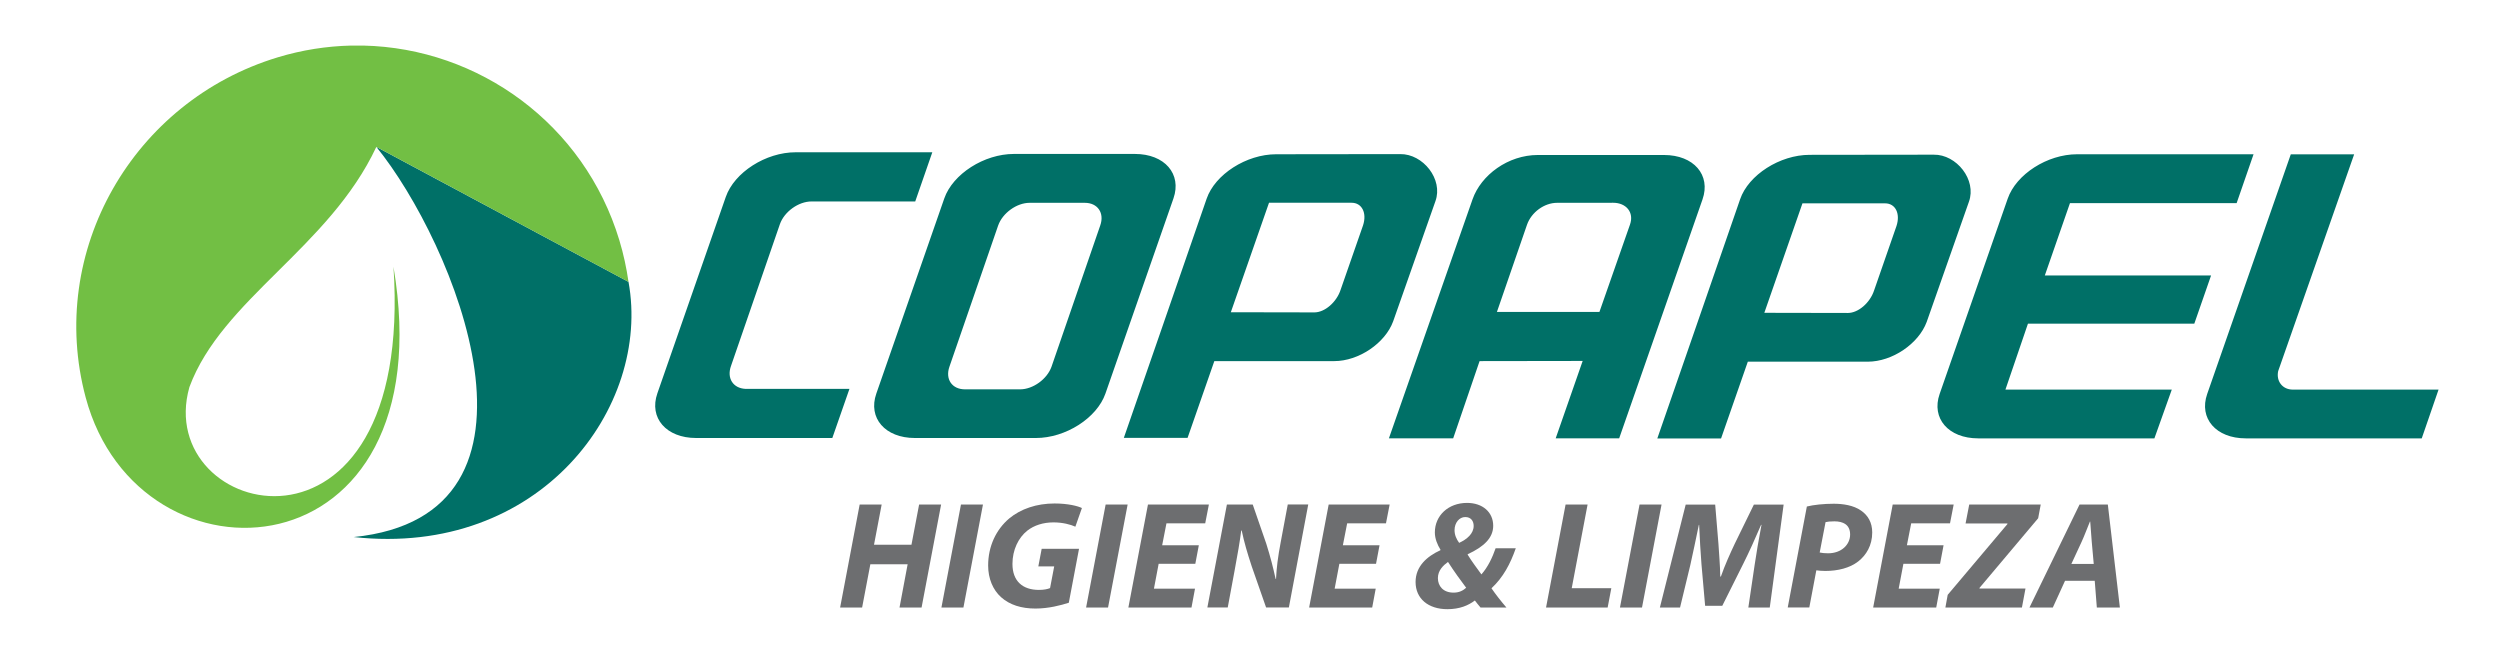 <?xml version="1.0" encoding="utf-8"?>
<!-- Generator: Adobe Illustrator 25.3.1, SVG Export Plug-In . SVG Version: 6.00 Build 0)  -->
<svg version="1.1" id="Layer_1" xmlns="http://www.w3.org/2000/svg" xmlns:xlink="http://www.w3.org/1999/xlink" x="0px" y="0px"
	 viewBox="0 0 477.28 125.89" style="enable-background:new 0 0 477.28 125.89;" xml:space="preserve">
<style type="text/css">
	.st0{fill:#6D6E70;}
	.st1{fill-rule:evenodd;clip-rule:evenodd;fill:#007067;}
	.st2{fill:#72BF44;}
</style>
<g>
	<polygon class="st0" points="168.32,96.32 166.86,103.99 174.01,103.99 175.47,96.32 179.67,96.32 175.94,115.98 171.73,115.98 
		173.28,107.72 166.16,107.72 164.59,115.98 160.39,115.98 164.12,96.32 168.32,96.32 	"/>
	<polygon class="st0" points="187.66,96.32 183.93,115.98 179.73,115.98 183.46,96.32 187.66,96.32 	"/>
	<path class="st0" d="M204.05,115.07c-1.52,0.49-3.88,1.11-6.36,1.11c-2.71,0-4.93-0.7-6.56-2.16c-1.57-1.4-2.48-3.56-2.48-6.06
		c0-3.68,1.52-6.86,4.02-8.98c2.22-1.84,5.25-2.86,8.66-2.86c2.57,0,4.46,0.49,5.22,0.87l-1.25,3.56c-0.9-0.41-2.42-0.82-4.17-0.82
		c-1.95,0-3.7,0.55-5.01,1.58c-1.69,1.34-2.83,3.67-2.83,6.35c0,3.3,1.96,4.96,5.05,4.96c0.96,0,1.66-0.15,2.13-0.35l0.79-4.14
		h-3.03l0.64-3.36H206L204.05,115.07L204.05,115.07z"/>
	<polygon class="st0" points="215.28,96.32 211.54,115.98 207.35,115.98 211.08,96.32 215.28,96.32 	"/>
	<polygon class="st0" points="228.2,107.64 221.2,107.64 220.3,112.39 228.14,112.39 227.47,115.98 215.42,115.98 219.16,96.32 
		230.79,96.32 230.09,99.91 222.69,99.91 221.87,104.1 228.87,104.1 228.2,107.64 	"/>
	<path class="st0" d="M230.5,115.98l3.73-19.66h4.93l2.59,7.49c0.79,2.51,1.31,4.55,1.78,6.71h0.08c0.09-2.02,0.35-4.17,0.9-7.06
		l1.34-7.15h3.91l-3.7,19.66h-4.35l-2.74-7.84c-0.87-2.66-1.4-4.44-1.92-6.86l-0.09,0.03c-0.23,1.89-0.7,4.69-1.29,7.79l-1.28,6.88
		H230.5L230.5,115.98z"/>
	<polygon class="st0" points="262.7,107.64 255.7,107.64 254.8,112.39 262.64,112.39 261.97,115.98 249.93,115.98 253.66,96.32 
		265.3,96.32 264.6,99.91 257.19,99.91 256.37,104.1 263.37,104.1 262.7,107.64 	"/>
	<path class="st0" d="M277.69,101.22c0,0.9,0.35,1.69,0.88,2.42c1.52-0.7,2.77-1.78,2.77-3.24c0-0.9-0.49-1.69-1.61-1.69
		C278.6,98.71,277.69,99.79,277.69,101.22L277.69,101.22z M279.91,112.21c-0.99-1.31-2.33-3.15-3.47-4.93
		c-0.88,0.64-1.93,1.6-1.93,3.09c0,1.52,1.02,2.77,2.98,2.77C278.57,113.15,279.32,112.74,279.91,112.21L279.91,112.21z
		 M282.65,115.98c-0.41-0.44-0.7-0.88-1.08-1.34c-1.23,0.94-2.89,1.66-5.25,1.66c-3.65,0-6.07-2.01-6.07-5.19
		c0-3,2.19-4.9,4.73-6.06l0.03-0.09c-0.61-0.99-1.08-2.13-1.08-3.32c0-3.18,2.54-5.63,6.15-5.63c2.95,0,4.99,1.75,4.99,4.37
		c0,2.28-1.72,3.97-4.87,5.43v0.09c0.76,1.26,1.84,2.68,2.62,3.76c1.26-1.43,2.1-3.24,2.71-4.99h3.85c-1.05,3-2.39,5.54-4.64,7.64
		c0.76,1.11,1.75,2.39,2.86,3.68H282.65L282.65,115.98z"/>
	<polygon class="st0" points="298.89,96.32 303.09,96.32 300.06,112.3 307.62,112.3 306.92,115.98 295.16,115.98 298.89,96.32 	"/>
	<polygon class="st0" points="317.21,96.32 313.48,115.98 309.27,115.98 313.01,96.32 317.21,96.32 	"/>
	<path class="st0" d="M333.78,115.98l1.2-8.11c0.32-2.13,0.76-4.84,1.31-7.67h-0.08c-1.08,2.54-2.31,5.25-3.39,7.41l-4.02,8.05
		h-3.27l-0.7-7.96c-0.18-2.16-0.32-4.87-0.44-7.49h-0.06c-0.55,2.6-1.14,5.54-1.63,7.67l-1.96,8.11h-3.85l4.93-19.66h5.63l0.62,7.47
		c0.11,1.84,0.32,4.08,0.35,6.27h0.12c0.76-2.19,1.81-4.49,2.65-6.27l3.65-7.47h5.68l-2.65,19.66H333.78L333.78,115.98z"/>
	<path class="st0" d="M347.4,105.48c0.44,0.09,0.9,0.15,1.61,0.15c2.53,0,4.2-1.64,4.2-3.59c0-1.9-1.37-2.51-3-2.51
		c-0.78,0-1.34,0.06-1.69,0.15L347.4,105.48L347.4,105.48z M344.95,96.7c1.25-0.32,3.24-0.53,5.13-0.53c1.75,0,3.79,0.29,5.22,1.31
		c1.31,0.9,2.13,2.27,2.13,4.17c0,2.48-1.14,4.34-2.68,5.54c-1.6,1.25-3.88,1.81-6.27,1.81c-0.7,0-1.28-0.06-1.72-0.12l-1.34,7.09
		h-4.12L344.95,96.7L344.95,96.7z"/>
	<polygon class="st0" points="370.38,107.64 363.38,107.64 362.48,112.39 370.32,112.39 369.65,115.98 357.61,115.98 361.34,96.32 
		372.98,96.32 372.28,99.91 364.87,99.91 364.05,104.1 371.05,104.1 370.38,107.64 	"/>
	<polygon class="st0" points="371.84,113.56 383.24,100.05 383.24,99.94 375.25,99.94 375.95,96.32 389.6,96.32 389.11,98.94 
		377.91,112.24 377.91,112.36 386.69,112.36 386.01,115.98 371.4,115.98 371.84,113.56 	"/>
	<path class="st0" d="M399.72,107.66l-0.38-4.23c-0.09-1.08-0.2-2.65-0.29-3.85h-0.06c-0.5,1.2-1.05,2.71-1.58,3.85l-1.96,4.23
		H399.72L399.72,107.66z M394.24,110.88l-2.33,5.1h-4.46l9.56-19.66h5.4l2.3,19.66h-4.4l-0.4-5.1H394.24L394.24,110.88z"/>
</g>
<path class="st1" d="M71.85,28.04c14.75,18.14,36.66,70.35-4.33,74.49c35.63,3.91,56.83-24.84,52.47-48.72L71.85,28.04L71.85,28.04z
	"/>
<path class="st2" d="M75.12,50.92c4.02,60.61-46.11,48.21-38.96,22.98c6.21-16.76,26.68-26.62,35.69-45.86l48.14,25.78l0,0.01
	c0,0,0-0.01,0-0.01c-0.38-2.65-0.95-5.32-1.75-7.96C111.52,23.64,91.36,9.19,69.36,8.7h-2.34c-4.63,0.11-9.33,0.83-13.98,2.24
	C25.4,19.3,8.89,48,16.36,75.89C26.54,113.92,85.16,110.45,75.12,50.92L75.12,50.92z"/>
<path class="st1" d="M449.44,29.45l-14.51,41.4c-0.41,1.94,0.84,3.53,2.79,3.53h27.83l-3.21,9.31h-33.6c-5.67,0-8.99-3.82-7.36-8.48
	l15.96-45.75H449.44L449.44,29.45z M396.54,29.45h33.69l-3.23,9.33h-31.82l-4.8,13.81h31.74l-3.2,9.2h-31.76l-4.3,12.59h31.76
	l-3.32,9.31h-33.64c-5.68,0-8.99-3.82-7.36-8.48l12.99-37.27C384.9,33.27,390.87,29.45,396.54,29.45L396.54,29.45z M294.49,29.59
	h23.19c5.67,0,8.98,3.82,7.35,8.48l-15.91,45.61h-12.12l5.15-14.77l-19.68,0.03l-5.04,14.74h-12.27l15.96-45.61
	c1.63-4.67,6.8-8.48,12.48-8.48H294.49L294.49,29.59z M297.27,38.72l10.7-0.01c2.46,0,4.05,1.81,3.21,4.18l-5.83,16.66h-19.57
	l5.75-16.66C292.36,40.53,294.81,38.72,297.27,38.72L297.27,38.72z M196.57,38.72h10.53c2.46,0,3.79,1.94,2.95,4.32L200.75,70
	c-0.84,2.38-3.54,4.33-6,4.33h-10.53c-2.47,0-3.8-1.94-2.96-4.33l9.3-26.95C191.4,40.67,194.1,38.72,196.57,38.72L196.57,38.72z
	 M193.56,29.39h23.11c5.67,0,8.98,3.82,7.36,8.48l-12.99,37.27c-1.63,4.67-7.6,8.48-13.27,8.48h-23.11c-5.67,0-8.99-3.81-7.36-8.48
	l12.98-37.27C181.91,33.21,187.89,29.39,193.56,29.39L193.56,29.39z M362.06,43.15l-4.27,12.29c-0.78,2.38-3.03,4.31-5.01,4.31
	l-15.95-0.03l7.28-20.9h15.77C361.86,38.82,362.84,40.77,362.06,43.15L362.06,43.15z M369.17,29.53l-23.69,0.03
	c-5.68,0-11.68,3.84-13.27,8.48c-1.92,5.61-15.81,45.67-15.81,45.67h12.17l5.11-14.66h22.9c4.67,0,9.71-3.42,11.25-7.59l8.06-22.94
	C377.41,34.34,373.52,29.46,369.17,29.53L369.17,29.53z M260.22,43.03l-4.28,12.29c-0.77,2.38-3.03,4.32-5,4.32l-15.96-0.03
	l7.29-20.9h15.77C260.01,38.71,261,40.66,260.22,43.03L260.22,43.03z M267.32,29.42l-23.69,0.03c-5.67,0-11.67,3.84-13.27,8.49
	c-1.92,5.61-15.81,45.66-15.81,45.66h12.17l5.11-14.66h22.9c4.66,0,9.71-3.41,11.24-7.59l8.07-22.94
	C275.56,34.23,271.67,29.36,267.32,29.42L267.32,29.42z M148.89,42.8c0.84-2.39,3.56-4.34,6.04-4.34h19.8l3.26-9.39H151.9
	c-5.7,0-11.71,3.84-13.34,8.53l-13.06,37.49c-1.64,4.69,1.69,8.53,7.4,8.53h26l3.27-9.38h-19.87c-2.33-0.12-3.57-2.01-2.76-4.33
	L148.89,42.8L148.89,42.8z"/>
</svg>
